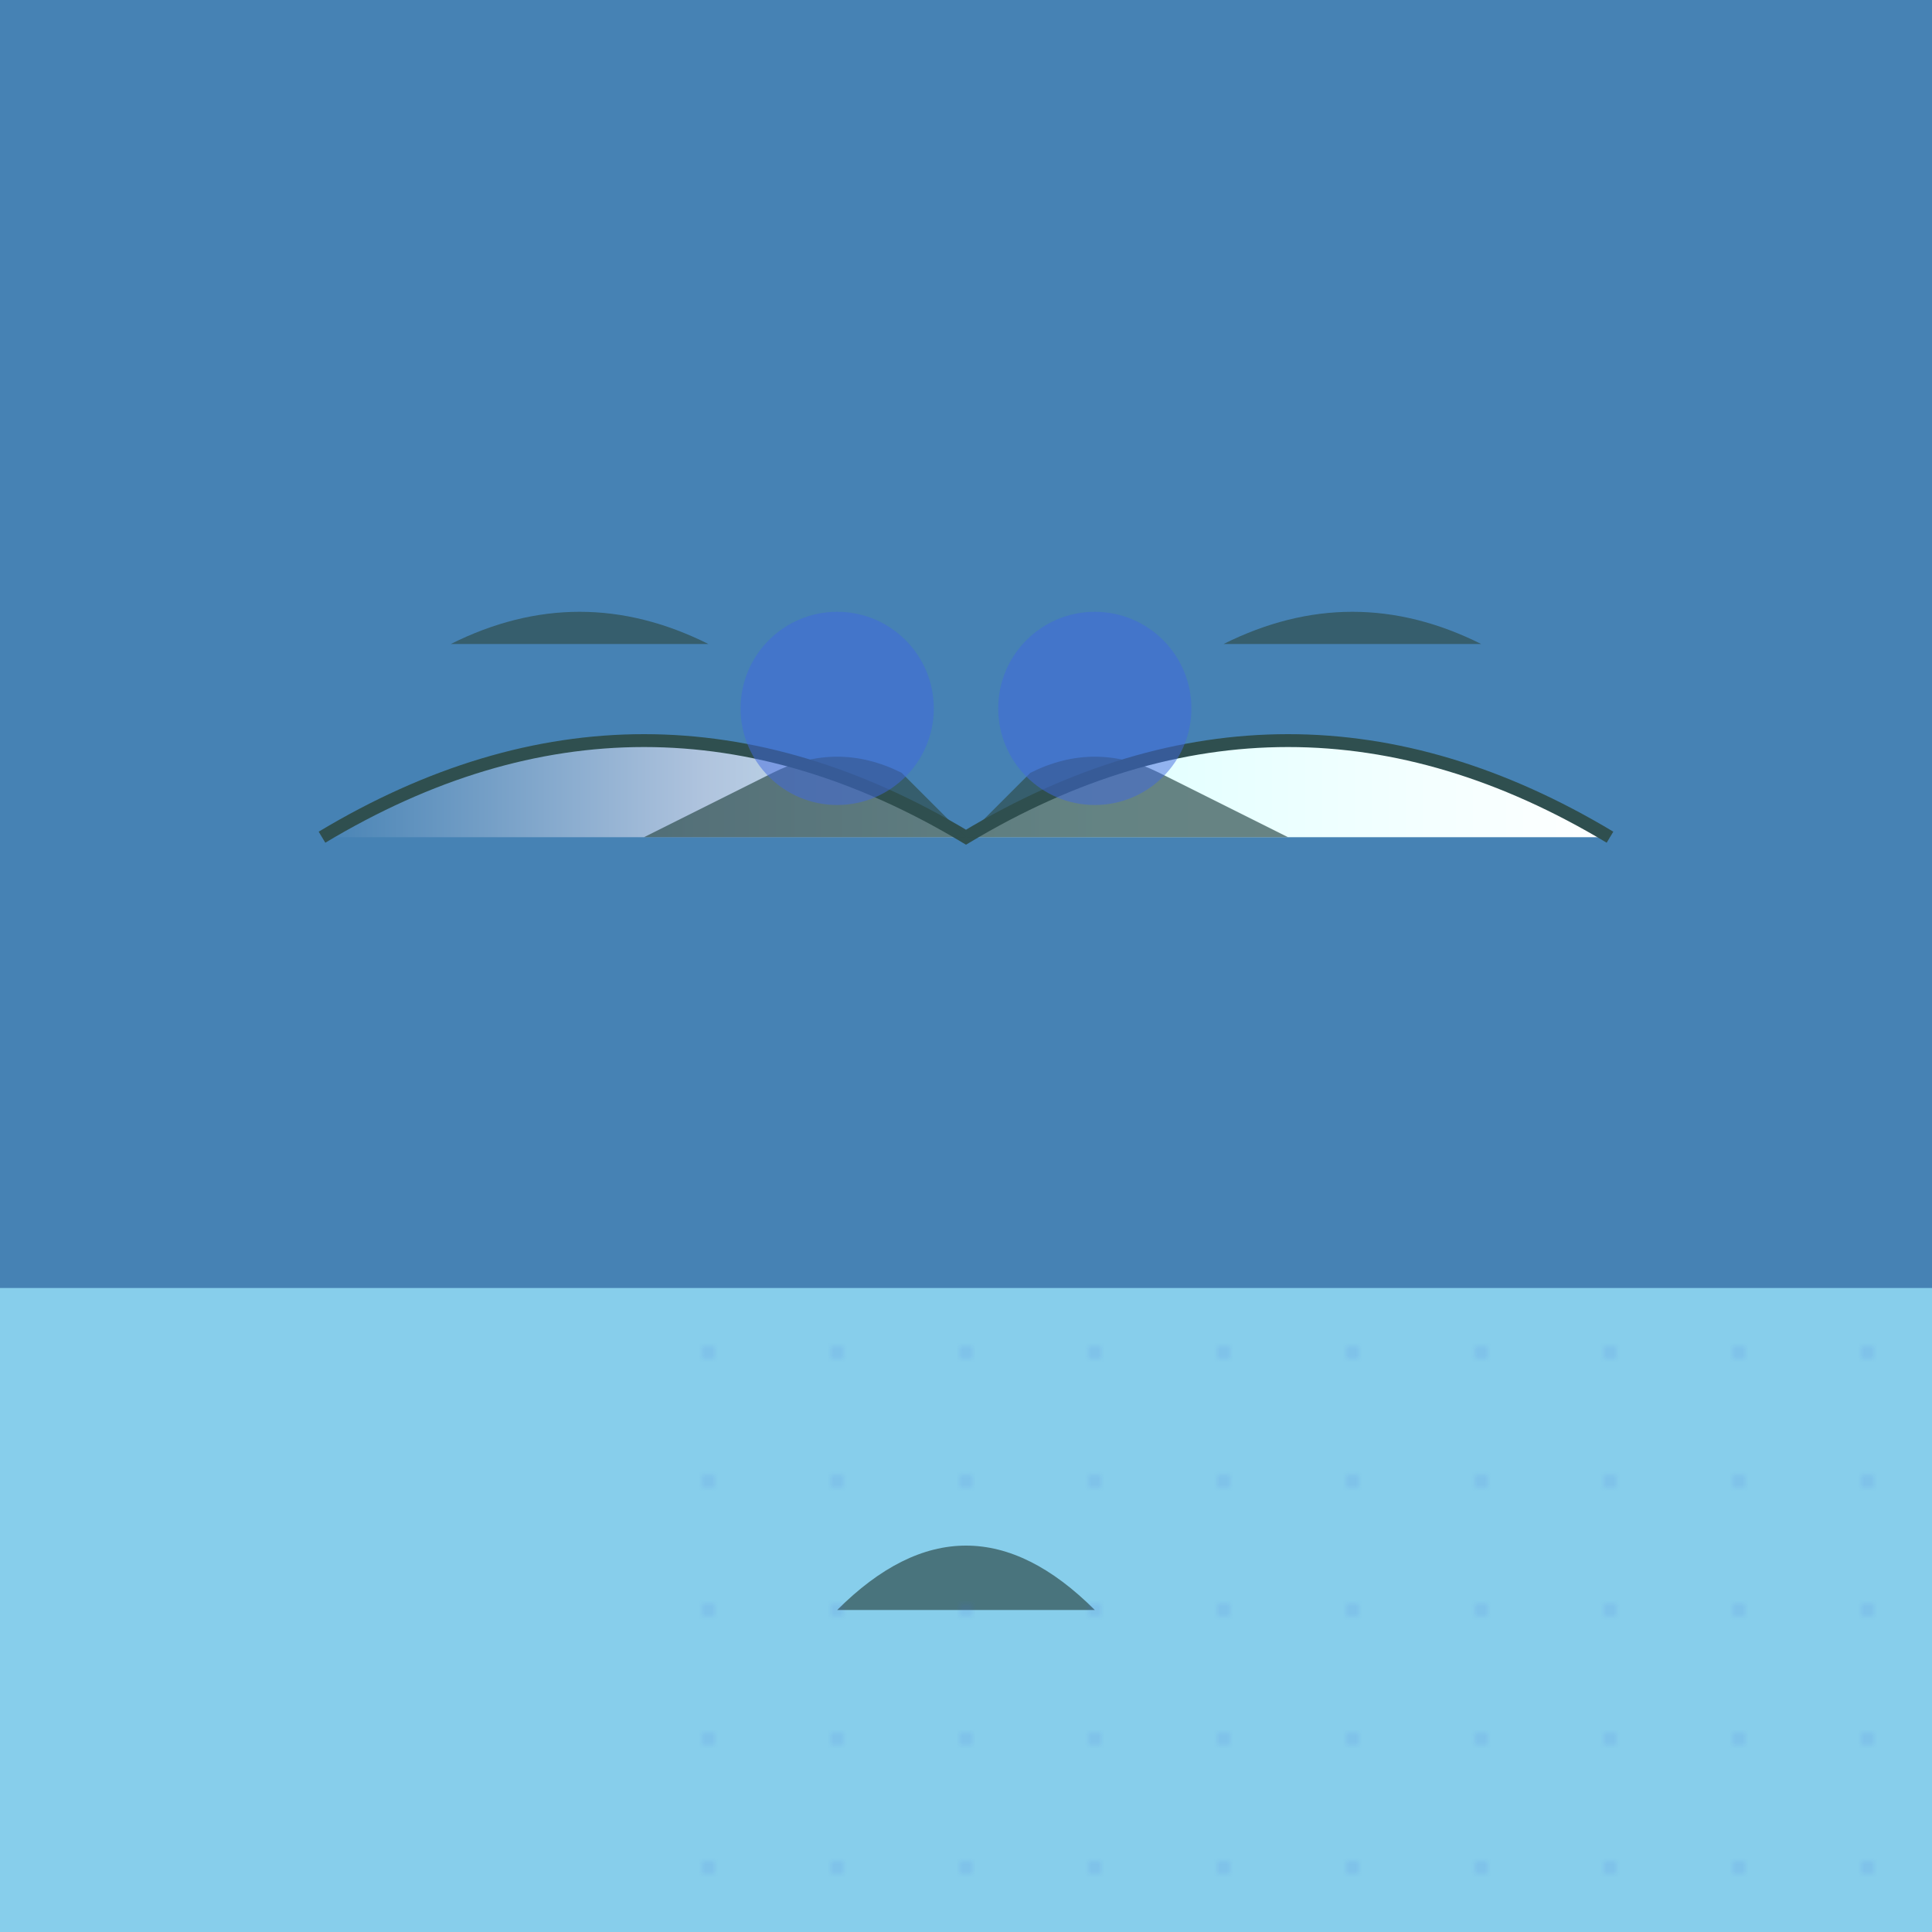 <svg viewBox="0 0 300 300" xmlns="http://www.w3.org/2000/svg">
  <defs>
    <linearGradient id="iceGradient">
      <stop offset="0%" stop-color="#4682B4" stop-opacity="1"/>
      <stop offset="30%" stop-color="#B0C4DE" stop-opacity="1"/>
      <stop offset="60%" stop-color="#E0FFFF" stop-opacity="1"/>
      <stop offset="100%" stop-color="#FFFFFF" stop-opacity="1"/>
    </linearGradient>
    <pattern id="starPattern" x="0" y="0" width="20" height="20" patternUnits="userSpaceOnUse">
      <circle cx="10" cy="10" r="1" fill="#4169E1" opacity="0.5"/>
    </pattern>
  </defs>
  <rect width="300" height="300" fill="#4682B4"/>
  <g transform="translate(150,150)">
    <path d="M-100,-20 Q-50,-50 0,-20 Q50,-50 100,-20" 
          fill="url(#iceGradient)" stroke="#2F4F4F" stroke-width="2"/>
    <path d="M-50,-20 L-30,-30 Q-20,-35 -10,-30 L0,-20" 
          fill="#2F4F4F" opacity="0.7"/>
    <path d="M50,-20 L30,-30 Q20,-35 10,-30 L0,-20" 
          fill="#2F4F4F" opacity="0.7"/>
    <circle cx="-20" cy="-40" r="15" fill="#4169E1" opacity="0.5"/>
    <circle cx="20" cy="-40" r="15" fill="#4169E1" opacity="0.5"/>
    <path d="M-80,-50 Q-60,-60 -40,-50" 
          fill="#2F4F4F" opacity="0.7"/>
    <path d="M80,-50 Q60,-60 40,-50" 
          fill="#2F4F4F" opacity="0.7"/>
  </g>
  <rect y="200" width="300" height="100" fill="#87CEEB"/>
  <g transform="translate(150,250)">
    <path d="M-20,0 Q0,-20 20,0" 
          fill="#2F4F4F" opacity="0.7"/>
  </g>
  <g transform="translate(100,200)" opacity="0.3">
    <rect width="300" height="300" fill="url(#starPattern)"/>
  </g>
</svg>